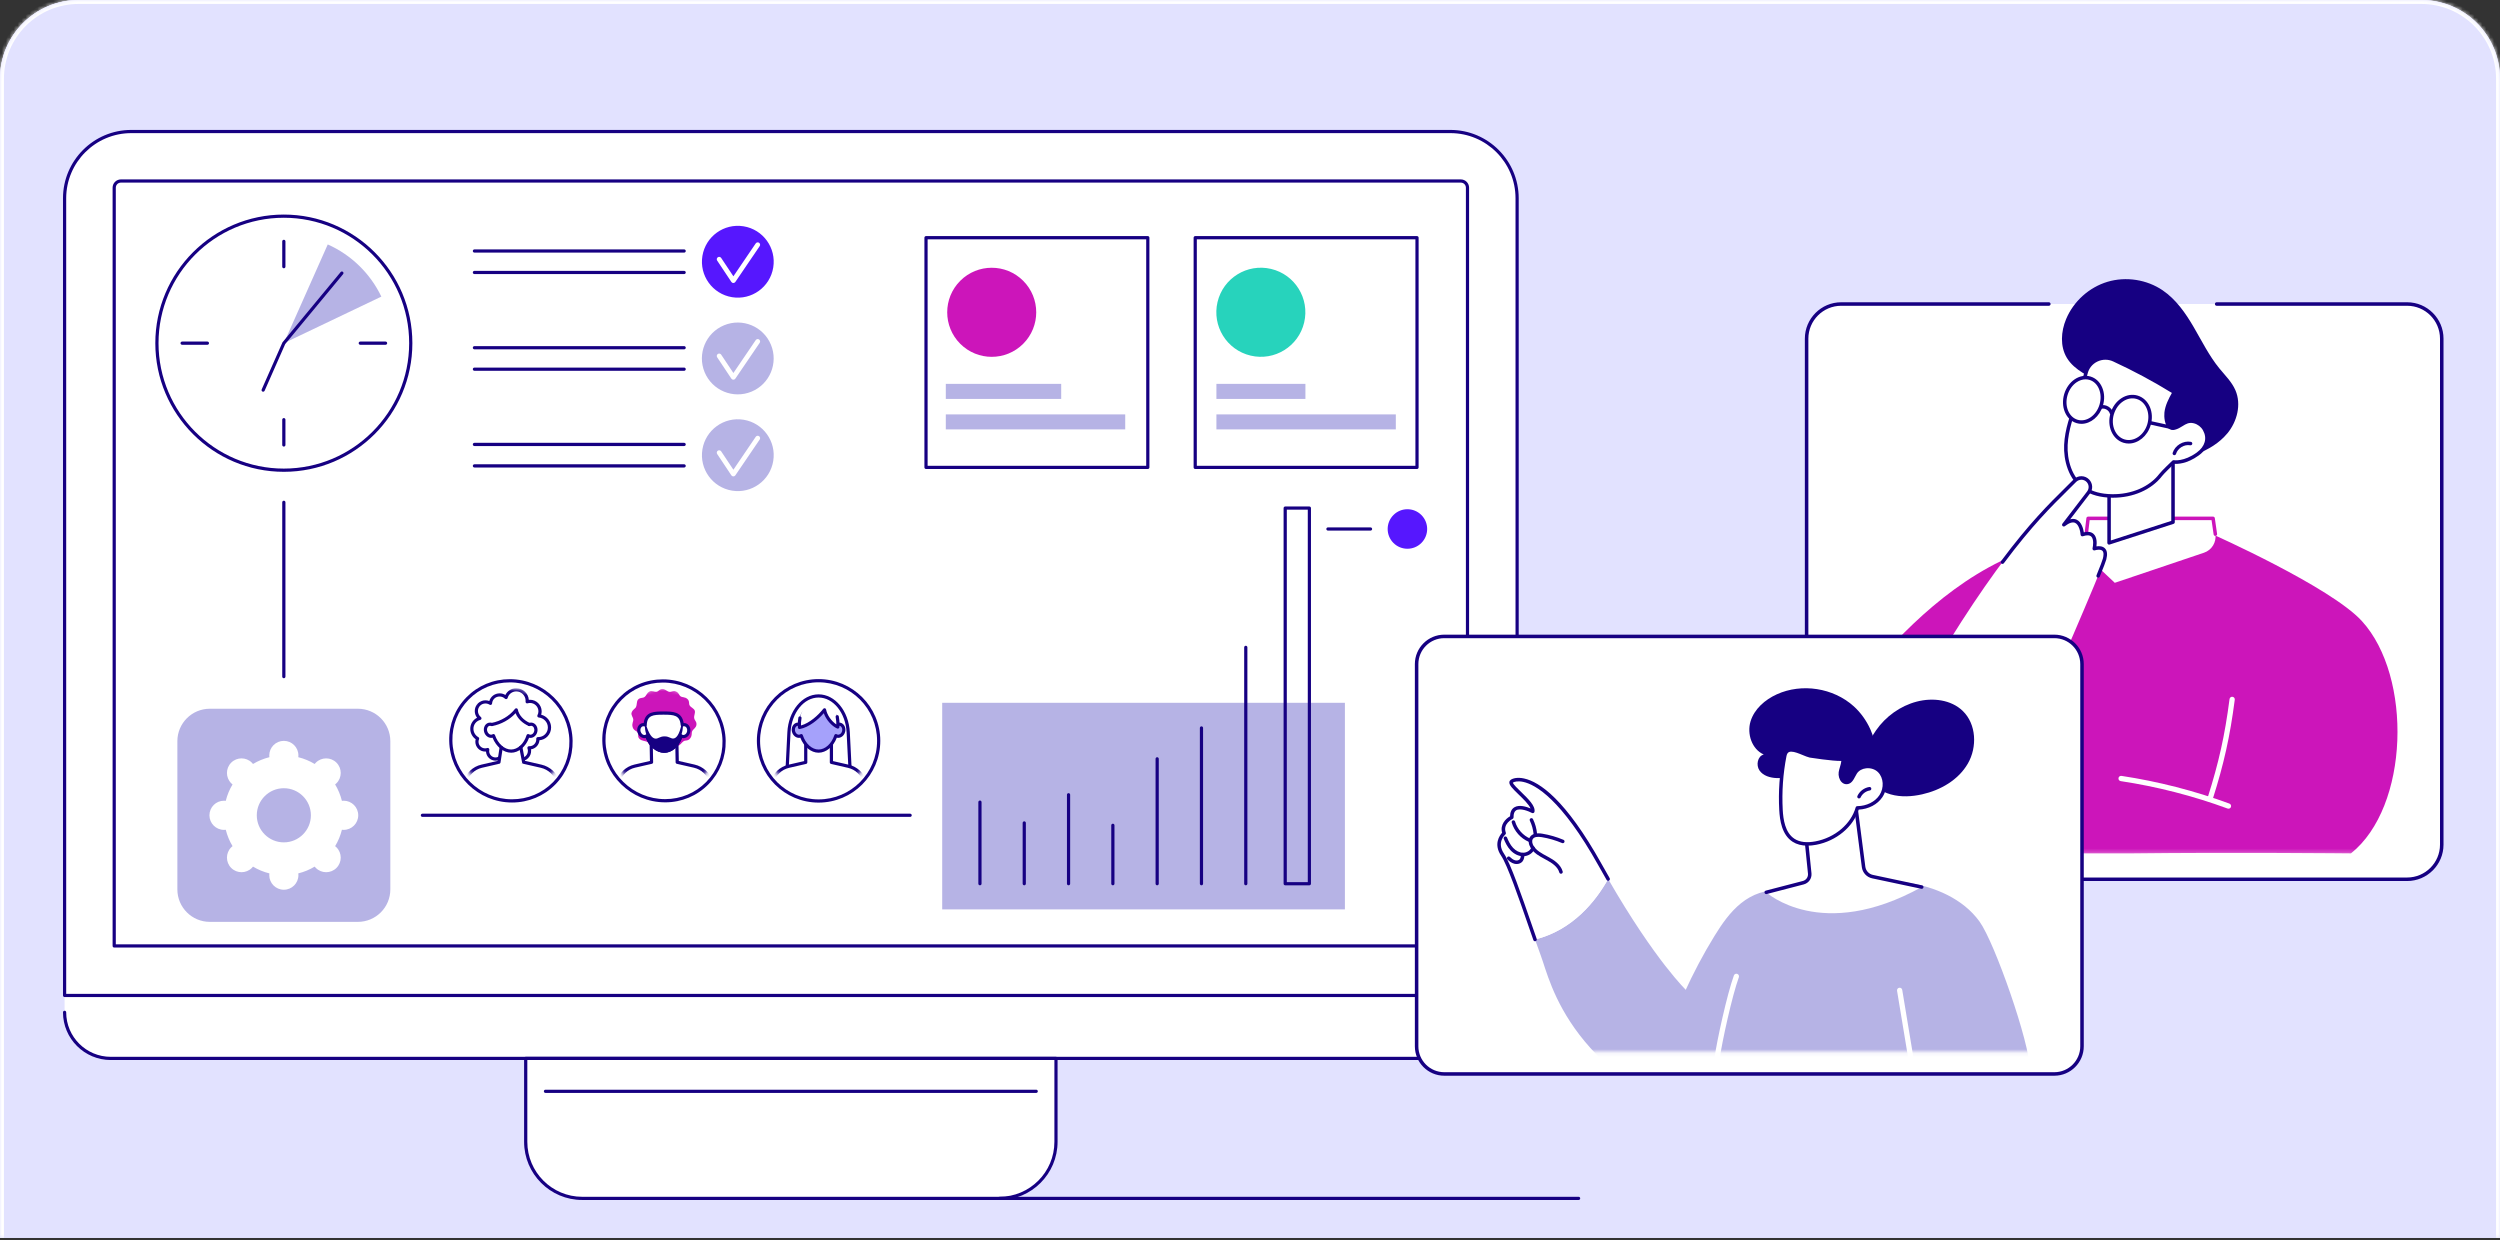 <svg width="635" height="315" viewBox="0 0 635 315" fill="none" xmlns="http://www.w3.org/2000/svg">
<rect x="0" y="0" width="635" height="315" fill="#333333" stroke="none"/>
<g clip-path="url(#clip0_89_1018)">
<mask id="path-1-inside-1_89_1018" fill="white">
<path d="M0 20C0 8.954 8.954 0 20 0H615C626.046 0 635 8.954 635 20V314.432H0V20Z"/>
</mask>
<path d="M0 20C0 8.954 8.954 0 20 0H615C626.046 0 635 8.954 635 20V314.432H0V20Z" fill="#CFCDF9"/>
<rect width="635" height="314.432" rx="20" fill="#CBC8F8"/>
<rect width="635" height="314.432" fill="#E2E2FF"/>
<path d="M16.407 252.842V257.356C16.407 263.822 21.663 268.841 28.148 268.841H373.604C380.089 268.841 385.345 264.066 385.345 257.6V252.691L16.407 252.838V252.842Z" fill="white"/>
<path d="M385.345 252.842L16.408 252.842V50.36C16.408 41.002 24 33.407 33.347 33.407L368.406 33.407C377.757 33.407 385.345 41.006 385.345 50.36V252.842Z" fill="white"/>
<path d="M385.345 253.249H16.407C16.183 253.249 16 253.066 16 252.842V50.36C16 40.786 23.784 33 33.347 33H368.405C377.972 33 385.752 40.79 385.752 50.36V252.842C385.752 253.066 385.569 253.249 385.345 253.249ZM16.814 252.434H384.942V50.36C384.942 41.238 377.524 33.815 368.409 33.815H33.347C24.232 33.815 16.814 41.238 16.814 50.36V252.434Z" fill="#160082"/>
<path d="M372.745 240.68H29.007C28.783 240.68 28.6 240.497 28.6 240.273V47.671C28.6 46.51 29.545 45.569 30.701 45.569H371.047C372.208 45.569 373.148 46.514 373.148 47.671V240.277C373.148 240.501 372.965 240.684 372.741 240.684L372.745 240.68ZM29.414 239.865H372.338V47.671C372.338 46.962 371.76 46.384 371.052 46.384H30.701C29.988 46.384 29.414 46.962 29.414 47.671V239.87V239.865Z" fill="#160082"/>
<path d="M373.604 269.248H28.148C21.447 269.248 16 263.813 16 257.132C16 256.908 16.183 256.724 16.407 256.724C16.631 256.724 16.814 256.908 16.814 257.132C16.814 263.365 21.899 268.433 28.148 268.433H373.604C379.853 268.433 384.938 263.365 384.938 257.132C384.938 256.908 385.121 256.724 385.345 256.724C385.569 256.724 385.752 256.908 385.752 257.132C385.752 263.813 380.301 269.248 373.604 269.248Z" fill="#160082"/>
<path d="M253.861 304.392H147.887C139.965 304.392 133.528 297.955 133.528 290.023V268.841H268.216V290.023C268.216 297.951 261.784 304.392 253.857 304.392H253.861Z" fill="white"/>
<path d="M253.862 304.795H147.887C139.745 304.795 133.121 298.167 133.121 290.018V268.837C133.121 268.613 133.305 268.429 133.528 268.429H268.216C268.44 268.429 268.623 268.613 268.623 268.837V290.018C268.623 298.167 262 304.795 253.857 304.795H253.862ZM133.94 269.248V290.022C133.94 297.719 140.197 303.985 147.891 303.985H253.866C261.56 303.985 267.817 297.723 267.817 290.022V269.248H133.944H133.94Z" fill="#160082"/>
<path d="M263.2 277.6H138.548C138.324 277.6 138.141 277.417 138.141 277.193C138.141 276.969 138.324 276.785 138.548 276.785H263.2C263.424 276.785 263.607 276.969 263.607 277.193C263.607 277.417 263.424 277.6 263.2 277.6Z" fill="#160082"/>
<path d="M94.893 109.982C107.483 97.383 107.483 76.955 94.893 64.355C82.303 51.755 61.89 51.755 49.3 64.355C36.71 76.955 36.71 97.383 49.3 109.982C61.89 122.582 82.303 122.582 94.893 109.982Z" fill="white"/>
<path d="M72.096 119.841C54.094 119.841 39.45 105.186 39.45 87.17C39.45 69.154 54.094 54.499 72.096 54.499C90.098 54.499 104.742 69.154 104.742 87.17C104.742 105.186 90.098 119.841 72.096 119.841ZM72.096 55.31C54.541 55.31 40.264 69.602 40.264 87.166C40.264 104.73 54.545 119.022 72.096 119.022C89.646 119.022 103.928 104.73 103.928 87.166C103.928 69.602 89.646 55.31 72.096 55.31Z" fill="#160082"/>
<path d="M72.095 68.144C71.871 68.144 71.688 67.96 71.688 67.736V61.307C71.688 61.083 71.871 60.9 72.095 60.9C72.319 60.9 72.502 61.083 72.502 61.307V67.736C72.502 67.96 72.319 68.144 72.095 68.144Z" fill="#160082"/>
<path d="M72.095 113.432C71.871 113.432 71.688 113.249 71.688 113.025V106.596C71.688 106.372 71.871 106.188 72.095 106.188C72.319 106.188 72.502 106.372 72.502 106.596V113.025C72.502 113.249 72.319 113.432 72.095 113.432Z" fill="#160082"/>
<path d="M52.68 87.573H46.256C46.032 87.573 45.849 87.39 45.849 87.166C45.849 86.942 46.032 86.758 46.256 86.758H52.68C52.904 86.758 53.087 86.942 53.087 87.166C53.087 87.39 52.904 87.573 52.68 87.573Z" fill="#160082"/>
<path d="M97.934 87.573H91.51C91.286 87.573 91.103 87.39 91.103 87.166C91.103 86.942 91.286 86.758 91.51 86.758H97.934C98.158 86.758 98.341 86.942 98.341 87.166C98.341 87.39 98.158 87.573 97.934 87.573Z" fill="#160082"/>
<path d="M96.86 75.339C94.051 69.46 89.21 64.742 83.25 62.085L72.095 87.166L96.86 75.339Z" fill="#B6B3E5"/>
<path d="M66.836 99.494C66.783 99.494 66.726 99.482 66.673 99.462C66.47 99.372 66.376 99.132 66.466 98.924L71.725 87.007C71.742 86.975 71.762 86.942 71.782 86.913L86.524 69.105C86.666 68.93 86.923 68.91 87.098 69.052C87.273 69.195 87.293 69.451 87.151 69.627L72.446 87.39L67.211 99.258C67.141 99.409 66.995 99.502 66.836 99.502V99.494Z" fill="#160082"/>
<path d="M196.404 67.945C197.211 62.972 193.836 58.286 188.867 57.479C183.898 56.672 179.216 60.049 178.409 65.021C177.603 69.994 180.977 74.68 185.946 75.487C190.915 76.294 195.598 72.918 196.404 67.945Z" fill="#5617FE"/>
<path d="M186.269 71.883C186.066 71.883 185.879 71.781 185.765 71.61L182.162 66.192C181.974 65.911 182.052 65.532 182.333 65.344C182.614 65.157 182.992 65.234 183.179 65.516L186.282 70.18L191.957 61.824C192.148 61.543 192.527 61.474 192.803 61.661C193.08 61.853 193.154 62.232 192.966 62.509L186.778 71.615C186.664 71.781 186.477 71.883 186.273 71.883H186.269Z" fill="white"/>
<path d="M173.775 64.163H120.501C120.277 64.163 120.094 63.98 120.094 63.756C120.094 63.532 120.277 63.348 120.501 63.348H173.775C173.999 63.348 174.182 63.532 174.182 63.756C174.182 63.98 173.999 64.163 173.775 64.163Z" fill="#160082"/>
<path d="M173.775 69.614H120.501C120.277 69.614 120.094 69.431 120.094 69.207C120.094 68.983 120.277 68.8 120.501 68.8H173.775C173.999 68.8 174.182 68.983 174.182 69.207C174.182 69.431 173.999 69.614 173.775 69.614Z" fill="#160082"/>
<path d="M196.405 117.08C197.212 112.107 193.837 107.421 188.868 106.614C183.899 105.807 179.217 109.184 178.41 114.157C177.604 119.13 180.978 123.815 185.947 124.622C190.916 125.43 195.598 122.053 196.405 117.08Z" fill="#B6B3E5"/>
<path d="M186.269 121.01C186.065 121.01 185.878 120.908 185.764 120.737L182.161 115.318C181.974 115.037 182.051 114.658 182.332 114.471C182.613 114.283 182.992 114.361 183.179 114.642L186.281 119.307L191.956 110.951C192.147 110.67 192.526 110.6 192.803 110.788C193.08 110.979 193.153 111.358 192.966 111.635L186.778 120.741C186.664 120.908 186.476 121.01 186.273 121.01H186.269Z" fill="white"/>
<path d="M173.775 113.293H120.501C120.277 113.293 120.094 113.11 120.094 112.886C120.094 112.662 120.277 112.479 120.501 112.479H173.775C173.999 112.479 174.182 112.662 174.182 112.886C174.182 113.11 173.999 113.293 173.775 113.293Z" fill="#160082"/>
<path d="M173.775 118.745H120.501C120.277 118.745 120.094 118.561 120.094 118.337C120.094 118.113 120.277 117.93 120.501 117.93H173.775C173.999 117.93 174.182 118.113 174.182 118.337C174.182 118.561 173.999 118.745 173.775 118.745Z" fill="#160082"/>
<path d="M190.884 99.476C195.535 97.548 197.744 92.212 195.817 87.557C193.891 82.903 188.559 80.692 183.908 82.621C179.257 84.548 177.048 89.885 178.975 94.539C180.901 99.194 186.233 101.404 190.884 99.476Z" fill="#B6B3E5"/>
<path d="M186.269 96.447C186.066 96.447 185.879 96.345 185.765 96.174L182.162 90.755C181.974 90.474 182.052 90.095 182.333 89.908C182.614 89.72 182.992 89.798 183.179 90.079L186.282 94.744L191.957 86.388C192.148 86.107 192.527 86.037 192.803 86.225C193.08 86.416 193.154 86.795 192.966 87.072L186.778 96.178C186.664 96.345 186.477 96.447 186.273 96.447H186.269Z" fill="white"/>
<path d="M173.775 88.73H120.501C120.277 88.73 120.094 88.547 120.094 88.323C120.094 88.099 120.277 87.915 120.501 87.915H173.775C173.999 87.915 174.182 88.099 174.182 88.323C174.182 88.547 173.999 88.73 173.775 88.73Z" fill="#160082"/>
<path d="M173.775 94.181H120.501C120.277 94.181 120.094 93.998 120.094 93.774C120.094 93.55 120.277 93.367 120.501 93.367H173.775C173.999 93.367 174.182 93.55 174.182 93.774C174.182 93.998 173.999 94.181 173.775 94.181Z" fill="#160082"/>
<path d="M90.904 180.02H53.291C48.74 180.02 45.051 183.712 45.051 188.266V225.907C45.051 230.461 48.74 234.153 53.291 234.153H90.904C95.455 234.153 99.144 230.461 99.144 225.907V188.266C99.144 183.712 95.455 180.02 90.904 180.02Z" fill="#B6B3E5"/>
<path d="M53.197 207.085C53.197 209.13 54.854 210.788 56.898 210.788C57.048 210.788 57.199 210.776 57.346 210.76C57.716 212.247 58.298 213.644 59.068 214.923C58.95 215.017 58.836 215.111 58.73 215.221C57.284 216.667 57.284 219.01 58.73 220.456C60.175 221.902 62.52 221.902 63.965 220.456C64.071 220.35 64.169 220.236 64.262 220.118C65.54 220.888 66.937 221.475 68.423 221.841C68.407 221.988 68.394 222.139 68.394 222.289C68.394 224.335 70.051 225.993 72.095 225.993C74.139 225.993 75.796 224.335 75.796 222.289C75.796 222.139 75.783 221.988 75.767 221.841C77.253 221.471 78.653 220.888 79.928 220.118C80.021 220.236 80.115 220.35 80.225 220.456C81.67 221.902 84.015 221.902 85.46 220.456C86.906 219.01 86.906 216.667 85.46 215.221C85.355 215.115 85.24 215.017 85.122 214.923C85.892 213.644 86.478 212.247 86.844 210.76C86.991 210.776 87.142 210.788 87.292 210.788C89.336 210.788 90.993 209.13 90.993 207.085C90.993 205.039 89.336 203.381 87.292 203.381C87.142 203.381 86.991 203.393 86.844 203.41C86.474 201.923 85.892 200.525 85.122 199.246C85.24 199.152 85.355 199.059 85.46 198.949C86.906 197.502 86.906 195.16 85.46 193.713C84.015 192.267 81.67 192.267 80.225 193.713C80.119 193.819 80.021 193.933 79.928 194.051C78.649 193.281 77.253 192.695 75.767 192.328C75.783 192.181 75.796 192.031 75.796 191.88C75.796 189.835 74.139 188.177 72.095 188.177C70.051 188.177 68.394 189.835 68.394 191.88C68.394 192.031 68.407 192.181 68.423 192.328C66.937 192.699 65.537 193.281 64.262 194.051C64.169 193.933 64.075 193.819 63.965 193.713C62.52 192.267 60.175 192.267 58.73 193.713C57.284 195.16 57.284 197.502 58.73 198.949C58.836 199.055 58.95 199.152 59.068 199.246C58.298 200.525 57.712 201.923 57.346 203.41C57.199 203.393 57.048 203.381 56.898 203.381C54.854 203.381 53.197 205.039 53.197 207.085ZM65.223 207.085C65.223 203.288 68.301 200.208 72.095 200.208C75.889 200.208 78.967 203.288 78.967 207.085C78.967 210.882 75.889 213.962 72.095 213.962C68.301 213.962 65.223 210.882 65.223 207.085Z" fill="white"/>
<path d="M72.095 172.271C71.871 172.271 71.688 172.088 71.688 171.864V127.586C71.688 127.362 71.871 127.178 72.095 127.178C72.319 127.178 72.502 127.362 72.502 127.586V171.864C72.502 172.088 72.319 172.271 72.095 172.271Z" fill="#160082"/>
<path d="M231.177 207.492H107.29C107.066 207.492 106.883 207.309 106.883 207.085C106.883 206.861 107.066 206.677 107.29 206.677H231.177C231.401 206.677 231.584 206.861 231.584 207.085C231.584 207.309 231.401 207.492 231.177 207.492Z" fill="#160082"/>
<path d="M183.92 188.177C184.079 196.577 177.37 203.389 168.943 203.389C160.515 203.389 153.55 196.577 153.395 188.177C153.236 179.776 159.945 172.964 168.373 172.964C176.8 172.964 183.765 179.776 183.92 188.177Z" fill="white"/>
<path d="M168.938 203.793C160.299 203.793 153.142 196.789 152.983 188.181C152.906 184.021 154.457 180.101 157.348 177.156C160.254 174.19 164.171 172.556 168.368 172.556C177.003 172.556 184.164 179.56 184.323 188.168C184.4 192.328 182.849 196.247 179.958 199.197C177.052 202.163 173.135 203.797 168.938 203.797V203.793ZM168.372 173.371C164.395 173.371 160.686 174.919 157.93 177.726C155.19 180.517 153.724 184.225 153.798 188.168C153.952 196.337 160.743 202.978 168.938 202.978C172.915 202.978 176.624 201.43 179.38 198.623C182.12 195.832 183.586 192.124 183.513 188.181C183.358 180.012 176.567 173.371 168.372 173.371Z" fill="#160082"/>
<mask id="mask0_89_1018" style="mask-type:luminance" maskUnits="userSpaceOnUse" x="155" y="174" width="28" height="28">
<path d="M182.023 188.176C182.161 195.534 176.286 201.499 168.901 201.499C161.516 201.499 155.422 195.534 155.284 188.176C155.145 180.818 161.02 174.854 168.405 174.854C175.79 174.854 181.884 180.818 182.023 188.176Z" fill="white"/>
</mask>
<g mask="url(#mask0_89_1018)">
<path d="M176.901 184.045C176.848 184.86 176.09 185.17 175.83 185.699C175.565 186.233 175.911 186.706 175.321 187.516C174.743 188.311 174.088 187.944 173.607 188.291C173.143 188.625 172.793 189.236 172.256 189.464C171.734 189.684 171.095 189.501 170.525 189.615C169.976 189.725 169.434 190.152 168.856 190.152C168.302 190.152 167.769 189.602 167.199 189.497C166.633 189.391 166.202 189.855 165.681 189.659C164.639 189.268 164.887 188.775 164.419 188.47C163.93 188.156 163.026 188.242 162.465 187.704C161.821 187.081 162.277 186.551 161.968 186.07C161.65 185.573 160.942 185.598 160.681 184.644C160.441 183.752 160.893 183.336 160.848 182.742C160.804 182.155 160.221 181.601 160.421 181.026C160.726 180.142 161.292 180.097 161.553 179.568C161.817 179.034 161.667 178.24 162.017 177.759C162.477 177.123 163.246 177.38 163.727 177.034C164.191 176.7 164.252 176.076 164.895 175.681C165.477 175.323 166.23 175.815 166.8 175.701C167.35 175.591 167.505 174.976 168.294 174.993C168.966 175.005 169.406 175.612 169.976 175.718C170.542 175.824 170.957 175.363 171.669 175.632C172.471 175.934 172.422 176.577 172.891 176.879C173.379 177.193 173.953 176.977 174.572 177.514C175.244 178.101 174.873 178.72 175.183 179.201C175.5 179.698 176.282 179.951 176.469 180.501C176.66 181.059 176.237 181.752 176.318 182.342C176.424 183.104 176.958 183.161 176.901 184.041V184.045Z" fill="#CC15BA"/>
<path d="M182.446 207.639H155.573C155.45 207.639 155.341 207.586 155.263 207.492C155.186 207.398 155.153 207.28 155.174 207.162L156.651 198.525C157.242 196.345 158.952 194.703 161.122 194.202L165.083 193.29L164.989 188.205C164.989 188.095 165.03 187.989 165.107 187.912C165.184 187.834 165.29 187.79 165.396 187.79H171.918C172.138 187.79 172.321 187.969 172.325 188.189L172.419 193.286L176.429 194.202C178.611 194.699 180.378 196.337 181.037 198.472C181.037 198.484 181.045 198.496 181.045 198.509L182.849 207.146C182.873 207.264 182.845 207.39 182.767 207.488C182.69 207.582 182.572 207.639 182.45 207.639H182.446ZM156.057 206.824H181.945L180.247 198.696C179.669 196.846 178.135 195.433 176.242 194.997L171.922 194.011C171.739 193.97 171.609 193.807 171.605 193.62L171.511 188.604H165.803L165.897 193.603C165.897 193.795 165.771 193.966 165.579 194.007L161.297 194.993C159.42 195.425 157.942 196.842 157.437 198.696L156.049 206.82L156.057 206.824Z" fill="#160082"/>
<path d="M173.986 184.086C173.75 184.029 173.513 184.049 173.294 184.135C173.049 181.157 171.01 181.124 168.522 181.124C166.035 181.124 163.995 181.161 163.865 184.135C163.641 184.049 163.405 184.029 163.169 184.086C162.473 184.257 162.09 185.064 162.31 185.887C162.53 186.706 163.271 187.231 163.967 187.06C164.081 187.032 164.183 186.987 164.276 186.93C165.037 189.13 166.747 190.812 168.701 190.812C170.656 190.812 172.304 189.13 172.984 186.93C173.082 186.987 173.188 187.036 173.298 187.06C173.998 187.231 174.723 186.71 174.91 185.887C175.101 185.068 174.682 184.261 173.982 184.086H173.986Z" fill="white"/>
<path d="M168.706 191.216C166.797 191.216 164.965 189.725 164.045 187.459C163.145 187.667 162.192 187.015 161.919 185.993C161.773 185.447 161.842 184.881 162.107 184.432C162.327 184.058 162.673 183.793 163.076 183.691C163.214 183.658 163.357 183.642 163.499 183.646C163.853 180.713 166.227 180.713 168.527 180.713C170.827 180.713 173.192 180.713 173.648 183.646C173.795 183.638 173.941 183.654 174.088 183.687C175.004 183.911 175.554 184.938 175.313 185.972C175.187 186.51 174.866 186.975 174.426 187.248C174.059 187.472 173.636 187.549 173.237 187.459C172.394 189.721 170.615 191.216 168.706 191.216ZM164.277 186.518C164.321 186.518 164.37 186.526 164.415 186.543C164.533 186.584 164.623 186.677 164.663 186.791C165.408 188.951 167.033 190.401 168.706 190.401C170.379 190.401 171.934 188.955 172.598 186.808C172.635 186.689 172.724 186.592 172.842 186.547C172.96 186.502 173.091 186.514 173.196 186.579C173.262 186.62 173.331 186.649 173.4 186.665C173.652 186.726 173.864 186.641 173.998 186.559C174.255 186.404 174.442 186.123 174.519 185.797C174.658 185.194 174.377 184.603 173.893 184.485C173.746 184.449 173.595 184.461 173.441 184.518C173.323 184.563 173.188 184.551 173.078 184.481C172.968 184.412 172.899 184.298 172.891 184.168C172.687 181.654 171.177 181.532 168.527 181.532C165.877 181.532 164.387 181.654 164.277 184.155C164.273 184.286 164.203 184.408 164.093 184.477C163.983 184.551 163.849 184.563 163.727 184.518C163.572 184.461 163.422 184.449 163.275 184.485C163.031 184.546 162.888 184.718 162.811 184.848C162.656 185.109 162.62 185.451 162.709 185.785C162.872 186.392 163.393 186.787 163.874 186.669C163.939 186.653 164.004 186.624 164.069 186.584C164.134 186.543 164.207 186.522 164.281 186.522L164.277 186.518Z" fill="#160082"/>
<path d="M168.706 191.216C166.687 191.216 164.753 189.545 163.894 187.06C163.821 186.848 163.935 186.616 164.147 186.543C164.358 186.469 164.59 186.579 164.664 186.795C165.409 188.955 167.033 190.405 168.706 190.405C170.38 190.405 171.935 188.959 172.598 186.812C172.663 186.596 172.891 186.477 173.107 186.543C173.323 186.608 173.441 186.836 173.376 187.052C172.606 189.545 170.73 191.22 168.706 191.22V191.216Z" fill="#160082"/>
<path d="M163.8 183.89C163.849 183.78 163.898 183.67 163.947 183.56C164.822 186.75 165.742 187.512 166.434 187.606C167.171 187.704 167.57 187.023 168.82 187.036C170.033 187.048 170.42 187.696 171.12 187.573C171.759 187.459 172.541 186.726 173.119 183.915C173.233 183.841 173.347 183.764 173.465 183.691C173.51 184.461 173.498 186.143 172.508 187.842C172.081 188.576 170.79 190.792 168.702 190.808C166.336 190.829 164.846 188.022 164.598 187.557C163.788 186.041 163.764 184.599 163.8 183.894V183.89Z" fill="#160082"/>
</g>
<path d="M223.001 190.631C224.352 182.302 218.701 174.454 210.378 173.102C202.055 171.75 194.214 177.406 192.863 185.735C191.512 194.064 197.163 201.911 205.486 203.263C213.808 204.615 221.65 198.959 223.001 190.631Z" fill="white"/>
<path d="M207.918 203.862C199.275 203.862 192.244 196.826 192.244 188.176C192.244 179.527 199.275 172.491 207.918 172.491C216.561 172.491 223.592 179.527 223.592 188.176C223.592 196.826 216.561 203.862 207.918 203.862ZM207.918 173.306C199.723 173.306 193.059 179.975 193.059 188.176C193.059 196.378 199.723 203.047 207.918 203.047C216.113 203.047 222.778 196.378 222.778 188.176C222.778 179.975 216.113 173.306 207.918 173.306Z" fill="#160082"/>
<mask id="mask1_89_1018" style="mask-type:luminance" maskUnits="userSpaceOnUse" x="194" y="174" width="28" height="28">
<path d="M217.372 197.636C222.593 192.411 222.593 183.94 217.372 178.715C212.151 173.49 203.685 173.49 198.464 178.715C193.243 183.94 193.243 192.411 198.464 197.636C203.685 202.861 212.151 202.861 217.372 197.636Z" fill="white"/>
</mask>
<g mask="url(#mask1_89_1018)">
<path d="M216.277 203.051H199.561C199.451 203.051 199.341 203.007 199.268 202.925C199.19 202.844 199.15 202.734 199.158 202.624L199.988 185.989C200.257 180.591 203.742 176.362 207.923 176.362C212.104 176.362 215.585 180.591 215.857 185.989L216.688 202.624C216.692 202.734 216.651 202.844 216.578 202.925C216.501 203.007 216.395 203.051 216.285 203.051H216.277ZM199.988 202.237H215.849L215.039 186.03C214.791 181.067 211.664 177.176 207.919 177.176C204.173 177.176 201.047 181.063 200.798 186.03L199.988 202.237Z" fill="#160082"/>
<path d="M219.717 198.639C219.139 196.63 217.514 195.098 215.483 194.63L211.18 193.64V188.201H204.658V193.64L200.355 194.63C198.319 195.098 196.699 196.634 196.121 198.639L194.48 207.317H221.358L219.717 198.639Z" fill="white"/>
<path d="M221.358 207.724H194.48C194.358 207.724 194.244 207.671 194.167 207.578C194.09 207.484 194.057 207.362 194.081 207.244L195.722 198.566C196.353 196.382 198.087 194.736 200.265 194.235L204.251 193.318V188.205C204.251 187.981 204.434 187.798 204.658 187.798H211.18C211.404 187.798 211.587 187.981 211.587 188.205V193.318L215.573 194.235C217.751 194.736 219.485 196.382 220.108 198.529C220.108 198.541 220.116 198.553 220.116 198.566L221.757 207.244C221.781 207.362 221.749 207.484 221.671 207.578C221.594 207.671 221.48 207.724 221.358 207.724ZM194.969 206.909H220.865L219.318 198.737C218.777 196.883 217.27 195.461 215.389 195.029L211.086 194.039C210.903 193.998 210.769 193.831 210.769 193.644V188.612H205.061V193.644C205.061 193.836 204.931 193.998 204.744 194.039L200.44 195.029C198.552 195.465 197.045 196.891 196.504 198.757L194.961 206.914L194.969 206.909Z" fill="#160082"/>
<path d="M213.378 183.968C213.142 183.911 212.902 183.931 212.678 184.017C212.487 180.998 210.431 178.948 207.919 178.948C205.407 178.948 203.347 180.998 203.16 184.017C202.936 183.931 202.696 183.907 202.46 183.968C201.755 184.143 201.348 184.962 201.556 185.793C201.764 186.624 202.5 187.158 203.209 186.983C203.323 186.954 203.429 186.909 203.522 186.848C204.251 189.077 205.945 190.784 207.919 190.784C209.894 190.784 211.591 189.077 212.316 186.848C212.414 186.905 212.519 186.954 212.629 186.983C213.334 187.158 214.075 186.624 214.282 185.793C214.49 184.962 214.083 184.143 213.378 183.968Z" fill="#A5A1FB"/>
<path d="M207.919 191.191C205.993 191.191 204.17 189.676 203.282 187.382C202.83 187.488 202.362 187.382 201.959 187.093C201.568 186.812 201.287 186.384 201.161 185.887C201.035 185.39 201.088 184.881 201.3 184.449C201.523 183.996 201.902 183.683 202.358 183.569C202.501 183.532 202.647 183.52 202.794 183.524C203.164 180.607 205.261 178.537 207.915 178.537C210.569 178.537 212.666 180.607 213.036 183.524C213.183 183.516 213.33 183.532 213.472 183.569C213.932 183.683 214.307 183.996 214.531 184.449C214.742 184.881 214.795 185.39 214.669 185.887C214.543 186.384 214.262 186.812 213.871 187.093C213.468 187.382 213 187.484 212.548 187.382C211.66 189.68 209.837 191.191 207.907 191.191H207.919ZM203.522 186.441C203.571 186.441 203.616 186.449 203.665 186.465C203.783 186.51 203.872 186.604 203.909 186.722C204.622 188.91 206.234 190.377 207.919 190.377C209.605 190.377 211.217 188.906 211.929 186.722C211.97 186.604 212.059 186.51 212.177 186.465C212.296 186.421 212.426 186.437 212.532 186.502C212.597 186.543 212.666 186.571 212.735 186.588C212.959 186.641 213.199 186.588 213.411 186.437C213.643 186.27 213.814 186.005 213.891 185.695C213.969 185.386 213.94 185.072 213.814 184.815C213.696 184.579 213.509 184.42 213.289 184.363C213.142 184.326 212.988 184.339 212.833 184.396C212.715 184.445 212.576 184.428 212.466 184.359C212.357 184.29 212.287 184.172 212.279 184.041C212.108 181.328 210.276 179.356 207.923 179.356C205.57 179.356 203.738 181.328 203.567 184.041C203.559 184.172 203.49 184.29 203.38 184.359C203.27 184.428 203.136 184.445 203.013 184.396C202.859 184.335 202.704 184.322 202.557 184.363C202.334 184.42 202.146 184.579 202.032 184.815C201.906 185.072 201.878 185.386 201.955 185.695C202.032 186.005 202.203 186.266 202.435 186.437C202.647 186.592 202.891 186.645 203.111 186.588C203.18 186.571 203.246 186.543 203.315 186.502C203.38 186.461 203.453 186.441 203.526 186.441H203.522Z" fill="#160082"/>
<path d="M203.078 184.775C205.46 184.326 207.939 182.204 209.429 180.293C209.722 181.992 211.224 183.976 212.796 184.673C212.796 184.673 213.545 177.914 207.918 178.134C202.288 178.35 203.078 184.779 203.078 184.779V184.775Z" fill="white"/>
<path d="M203.078 185.182C202.992 185.182 202.907 185.154 202.838 185.105C202.748 185.04 202.687 184.938 202.675 184.824C202.671 184.775 202.537 183.642 202.785 182.285C202.826 182.065 203.037 181.915 203.261 181.959C203.481 182 203.628 182.212 203.587 182.432C203.448 183.174 203.44 183.842 203.453 184.265C205.667 183.654 207.853 181.65 209.111 180.036C209.209 179.91 209.376 179.853 209.531 179.894C209.685 179.935 209.807 180.061 209.832 180.22C210.068 181.597 211.192 183.194 212.425 183.997C212.429 183.528 212.401 182.844 212.254 182.118C212.209 181.898 212.352 181.682 212.572 181.638C212.796 181.593 213.007 181.735 213.052 181.955C213.341 183.398 213.207 184.657 213.203 184.71C213.186 184.84 213.113 184.954 212.999 185.019C212.885 185.084 212.751 185.092 212.633 185.04C211.2 184.404 209.807 182.77 209.242 181.157C207.756 182.856 205.455 184.738 203.155 185.17C203.131 185.174 203.106 185.178 203.082 185.178L203.078 185.182Z" fill="#160082"/>
</g>
<path d="M145.033 188.176C145.192 196.602 138.483 203.434 130.056 203.434C121.628 203.434 114.663 196.606 114.508 188.176C114.349 179.751 121.059 172.919 129.486 172.919C137.913 172.919 144.878 179.747 145.033 188.176Z" fill="white"/>
<path d="M130.055 203.837C121.417 203.837 114.26 196.814 114.101 188.18C114.024 184 115.579 180.065 118.481 177.107C121.388 174.141 125.296 172.511 129.49 172.511C138.128 172.511 145.285 179.535 145.444 188.168C145.522 192.348 143.966 196.284 141.064 199.242C138.157 202.204 134.249 203.837 130.06 203.837H130.055ZM129.481 173.326C125.512 173.326 121.807 174.87 119.055 177.677C116.307 180.48 114.834 184.204 114.911 188.164C115.066 196.357 121.856 203.019 130.051 203.019C134.021 203.019 137.725 201.474 140.477 198.667C143.225 195.864 144.699 192.141 144.626 188.176C144.471 179.983 137.681 173.322 129.486 173.322L129.481 173.326Z" fill="#160082"/>
<mask id="mask2_89_1018" style="mask-type:luminance" maskUnits="userSpaceOnUse" x="116" y="174" width="28" height="28">
<path d="M143.136 188.176C143.274 195.555 137.399 201.539 130.014 201.539C122.63 201.539 116.535 195.559 116.397 188.176C116.258 180.798 122.133 174.813 129.518 174.813C136.903 174.813 142.997 180.794 143.136 188.176Z" fill="white"/>
</mask>
<g mask="url(#mask2_89_1018)">
<path d="M136.878 181.849C137.07 181.491 137.175 181.079 137.167 180.643C137.143 179.266 136.007 178.154 134.631 178.154C134.375 178.154 134.126 178.195 133.894 178.264C133.906 178.158 133.91 178.052 133.91 177.942C133.882 176.435 132.636 175.212 131.13 175.212C129.884 175.212 128.85 176.048 128.545 177.184C128.113 176.769 127.527 176.516 126.888 176.516C125.658 176.516 124.665 177.461 124.584 178.667C124.213 178.431 123.773 178.292 123.305 178.292C122.007 178.292 120.968 179.348 120.993 180.647C121.005 181.385 121.359 182.045 121.901 182.477C120.696 182.786 119.824 183.878 119.849 185.182C119.869 186.221 120.455 187.129 121.306 187.61C121.192 187.867 121.131 188.156 121.139 188.457C121.16 189.586 122.096 190.503 123.224 190.503C123.456 190.503 123.68 190.462 123.887 190.389C123.859 190.531 123.843 190.678 123.847 190.829C123.867 191.921 124.771 192.809 125.862 192.809C126.953 192.809 127.824 191.925 127.804 190.829C127.783 189.737 129.892 189.411 129.917 190.674C129.941 191.937 130.983 192.959 132.245 192.959C133.507 192.959 134.513 191.937 134.489 190.674C134.484 190.421 134.436 190.177 134.358 189.953C134.399 189.953 134.436 189.957 134.476 189.957C135.681 189.957 136.642 188.979 136.618 187.773C136.618 187.724 136.614 187.679 136.61 187.63C136.646 187.63 136.683 187.635 136.719 187.635C138.323 187.635 139.598 186.335 139.565 184.734C139.537 183.222 138.356 181.984 136.878 181.849Z" fill="white"/>
<path d="M132.246 193.363C130.764 193.363 129.538 192.157 129.51 190.678C129.51 190.458 129.404 190.376 129.331 190.336C129.115 190.217 128.745 190.246 128.484 190.405C128.358 190.482 128.211 190.613 128.215 190.816C128.228 191.456 127.991 192.055 127.548 192.507C127.104 192.959 126.505 193.208 125.866 193.208C124.576 193.208 123.501 192.173 123.444 190.894C123.371 190.902 123.302 190.902 123.228 190.902C121.881 190.902 120.761 189.806 120.737 188.457C120.733 188.225 120.761 187.997 120.822 187.773C119.984 187.178 119.467 186.213 119.446 185.182C119.422 183.943 120.11 182.839 121.176 182.305C120.81 181.833 120.598 181.254 120.59 180.643C120.578 179.906 120.851 179.209 121.364 178.688C121.877 178.162 122.569 177.877 123.31 177.877C123.643 177.877 123.973 177.938 124.287 178.056C124.621 176.923 125.671 176.105 126.896 176.105C127.421 176.105 127.926 176.251 128.366 176.524C128.875 175.485 129.946 174.801 131.138 174.801C132.807 174.801 134.2 176.113 134.318 177.759C134.424 177.746 134.534 177.742 134.639 177.742C136.235 177.742 137.554 179.038 137.583 180.631C137.587 180.936 137.546 181.242 137.457 181.531C138.902 181.902 139.952 183.189 139.981 184.725C139.997 185.61 139.667 186.441 139.053 187.068C138.507 187.622 137.795 187.956 137.025 188.026C136.976 188.62 136.728 189.17 136.309 189.598C135.918 189.993 135.421 190.25 134.88 190.331C134.896 190.441 134.904 190.551 134.908 190.661C134.92 191.383 134.656 192.059 134.155 192.568C133.654 193.077 132.983 193.363 132.258 193.363H132.246ZM128.997 189.447C129.258 189.447 129.506 189.504 129.722 189.623C130.1 189.83 130.316 190.201 130.324 190.661C130.344 191.7 131.208 192.548 132.246 192.548C132.746 192.548 133.215 192.352 133.561 191.998C133.907 191.643 134.09 191.175 134.082 190.678C134.082 190.478 134.041 190.279 133.972 190.083C133.927 189.953 133.947 189.81 134.033 189.704C134.114 189.594 134.249 189.533 134.383 189.541H134.477C134.949 189.545 135.393 189.362 135.718 189.028C136.044 188.694 136.219 188.25 136.211 187.777C136.211 187.748 136.211 187.72 136.207 187.687C136.195 187.569 136.235 187.443 136.317 187.357C136.398 187.272 136.504 187.203 136.626 187.219H136.687C136.687 187.219 136.691 187.219 136.695 187.219C137.392 187.219 138.01 186.962 138.466 186.494C138.926 186.025 139.171 185.402 139.158 184.738C139.134 183.438 138.137 182.371 136.842 182.248C136.708 182.236 136.585 182.155 136.52 182.036C136.455 181.914 136.455 181.772 136.52 181.649C136.687 181.344 136.769 180.994 136.761 180.643C136.74 179.49 135.783 178.553 134.631 178.553C134.42 178.553 134.216 178.586 134.017 178.647C133.886 178.688 133.744 178.659 133.638 178.573C133.532 178.488 133.475 178.353 133.491 178.219C133.5 178.129 133.508 178.036 133.504 177.942C133.479 176.659 132.417 175.612 131.13 175.612C130.104 175.612 129.205 176.3 128.94 177.282C128.903 177.42 128.793 177.53 128.655 177.567C128.517 177.608 128.366 177.567 128.264 177.469C127.89 177.111 127.401 176.911 126.888 176.911C125.874 176.911 125.056 177.673 124.991 178.679C124.983 178.822 124.897 178.952 124.767 179.018C124.641 179.083 124.486 179.075 124.364 178.997C124.042 178.793 123.676 178.683 123.302 178.683C122.78 178.683 122.3 178.887 121.938 179.254C121.579 179.621 121.388 180.105 121.396 180.623C121.408 181.214 121.681 181.768 122.153 182.142C122.276 182.24 122.329 182.395 122.296 182.546C122.263 182.697 122.149 182.819 121.999 182.855C120.948 183.124 120.232 184.074 120.252 185.161C120.269 186.017 120.749 186.815 121.506 187.243C121.689 187.345 121.763 187.569 121.677 187.761C121.583 187.977 121.539 188.201 121.543 188.437C121.559 189.346 122.312 190.083 123.22 190.083C123.399 190.083 123.578 190.054 123.749 189.993C123.888 189.944 124.042 189.977 124.152 190.075C124.262 190.173 124.311 190.319 124.283 190.466C124.258 190.584 124.246 190.698 124.25 190.812C124.266 191.684 124.987 192.393 125.858 192.393C126.277 192.393 126.668 192.23 126.957 191.937C127.246 191.643 127.401 191.248 127.393 190.833C127.385 190.376 127.625 189.969 128.057 189.708C128.342 189.537 128.675 189.447 128.993 189.447H128.997Z" fill="#160082"/>
<path d="M137.453 194.622L129.861 192.882L122.333 194.622C120.31 195.09 118.718 196.622 118.173 198.627L116.695 207.292H143.568L141.765 198.627C141.146 196.622 139.497 195.09 137.457 194.622H137.453Z" fill="white"/>
<path d="M143.564 207.695H116.69C116.572 207.695 116.458 207.642 116.381 207.549C116.304 207.459 116.271 207.337 116.291 207.219L117.769 198.553C118.359 196.369 120.069 194.723 122.239 194.222L129.767 192.483C129.828 192.47 129.889 192.47 129.95 192.483L137.542 194.222C139.724 194.723 141.491 196.361 142.151 198.504L143.962 207.207C143.987 207.325 143.958 207.451 143.881 207.549C143.804 207.642 143.69 207.7 143.564 207.7V207.695ZM117.171 206.881H143.063L141.361 198.708C140.795 196.883 139.26 195.453 137.359 195.017L129.856 193.297L122.418 195.017C120.542 195.449 119.064 196.874 118.559 198.732L117.171 206.881Z" fill="#160082"/>
<path d="M126.656 194.072L127.556 188.201H131.981L133.089 194.006L126.656 194.072Z" fill="white"/>
<path d="M135.152 183.972C134.912 183.915 134.672 183.935 134.452 184.021C134.208 181.006 132.111 178.96 129.599 178.96C127.087 178.96 125.068 181.006 124.934 184.021C124.71 183.935 124.47 183.911 124.234 183.972C123.533 184.147 123.142 184.962 123.366 185.793C123.59 186.624 124.339 187.158 125.04 186.978C125.154 186.95 125.255 186.905 125.353 186.844C126.122 189.073 127.849 190.776 129.823 190.776C131.798 190.776 133.463 189.073 134.147 186.844C134.244 186.901 134.35 186.95 134.464 186.978C135.173 187.154 135.901 186.62 136.093 185.793C136.284 184.962 135.865 184.147 135.156 183.972H135.152Z" fill="white"/>
<path d="M124.93 184.021C124.706 183.935 124.466 183.911 124.23 183.972C123.53 184.147 123.139 184.962 123.363 185.793C123.587 186.624 124.336 187.158 125.036 186.979C125.15 186.95 125.252 186.905 125.35 186.844C126.119 189.073 127.845 190.776 129.82 190.776C131.794 190.776 133.459 189.073 134.143 186.844C134.241 186.901 134.347 186.95 134.461 186.979C135.169 187.154 135.898 186.62 136.089 185.793C136.281 184.962 135.861 184.147 135.153 183.972C134.913 183.915 134.672 183.935 134.453 184.021H124.934H124.93Z" fill="white"/>
<path d="M129.816 191.187C127.89 191.187 126.042 189.676 125.109 187.382C124.197 187.598 123.241 186.934 122.964 185.899C122.817 185.349 122.887 184.774 123.151 184.322C123.375 183.943 123.721 183.678 124.128 183.577C124.434 183.499 124.763 183.524 125.073 183.642C125.284 183.723 125.39 183.955 125.309 184.167C125.227 184.379 124.995 184.485 124.784 184.404C124.625 184.343 124.47 184.334 124.324 184.367C124.075 184.428 123.933 184.603 123.851 184.738C123.697 185.003 123.656 185.349 123.75 185.691C123.917 186.306 124.446 186.71 124.93 186.587C124.999 186.571 125.061 186.543 125.13 186.502C125.236 186.437 125.366 186.424 125.48 186.465C125.598 186.506 125.687 186.6 125.728 186.718C126.481 188.906 128.126 190.376 129.816 190.376C131.505 190.376 133.081 188.914 133.748 186.734C133.785 186.616 133.874 186.518 133.992 186.473C134.111 186.428 134.241 186.441 134.347 186.506C134.416 186.547 134.485 186.575 134.55 186.591C134.807 186.653 135.022 186.567 135.157 186.486C135.413 186.327 135.609 186.041 135.686 185.707C135.829 185.092 135.539 184.493 135.047 184.371C134.896 184.334 134.746 184.347 134.591 184.404C134.383 184.485 134.147 184.379 134.066 184.171C133.984 183.96 134.09 183.727 134.298 183.646C134.607 183.528 134.933 183.503 135.242 183.581C136.162 183.809 136.72 184.844 136.48 185.891C136.354 186.437 136.028 186.905 135.584 187.178C135.214 187.406 134.79 187.484 134.383 187.39C133.537 189.684 131.741 191.195 129.811 191.195L129.816 191.187Z" fill="#160082"/>
<path d="M124.929 184.021C127.303 183.573 129.676 182.212 131.13 180.301C131.451 181.996 132.86 183.324 134.448 184.021H124.929Z" fill="white"/>
<path d="M134.452 184.428C134.399 184.428 134.342 184.416 134.289 184.396C132.681 183.691 131.484 182.509 130.955 181.153C129.465 182.79 127.295 183.992 125.007 184.424C124.787 184.465 124.571 184.322 124.531 184.098C124.49 183.878 124.632 183.662 124.856 183.621C127.189 183.181 129.473 181.813 130.808 180.057C130.906 179.93 131.069 179.869 131.228 179.906C131.382 179.942 131.504 180.069 131.533 180.228C131.802 181.641 132.954 182.921 134.615 183.65C134.822 183.74 134.916 183.98 134.822 184.188C134.757 184.343 134.607 184.432 134.448 184.432L134.452 184.428Z" fill="#160082"/>
<path d="M133.011 194.01C132.819 194.01 132.648 193.876 132.612 193.68L131.887 189.883C131.846 189.663 131.989 189.447 132.209 189.407C132.433 189.366 132.644 189.508 132.685 189.728L133.41 193.526C133.45 193.746 133.308 193.962 133.088 194.002C133.064 194.006 133.035 194.01 133.011 194.01Z" fill="#160082"/>
<path d="M126.729 194.011C126.729 194.011 126.689 194.011 126.668 194.006C126.444 193.974 126.294 193.766 126.326 193.542L126.9 189.782C126.933 189.562 127.137 189.403 127.365 189.439C127.588 189.472 127.739 189.68 127.707 189.904L127.133 193.664C127.1 193.864 126.929 194.011 126.729 194.011Z" fill="#160082"/>
</g>
<path d="M239.32 230.979H341.606V178.504H239.32V230.979Z" fill="#B6B3E5"/>
<path d="M332.579 224.869H326.44C326.216 224.869 326.033 224.685 326.033 224.461V129.057C326.033 128.833 326.216 128.649 326.44 128.649H332.579C332.803 128.649 332.986 128.833 332.986 129.057V224.461C332.986 224.685 332.803 224.869 332.579 224.869ZM326.851 224.054H332.176V129.464H326.851V224.054Z" fill="#160082"/>
<path d="M316.429 224.868C316.205 224.868 316.022 224.685 316.022 224.461V164.428C316.022 164.204 316.205 164.021 316.429 164.021C316.653 164.021 316.836 164.204 316.836 164.428V224.461C316.836 224.685 316.653 224.868 316.429 224.868Z" fill="#160082"/>
<path d="M305.173 224.869C304.949 224.869 304.766 224.685 304.766 224.461V184.897C304.766 184.673 304.949 184.49 305.173 184.49C305.397 184.49 305.58 184.673 305.58 184.897V224.461C305.58 224.685 305.397 224.869 305.173 224.869Z" fill="#160082"/>
<path d="M293.921 224.869C293.697 224.869 293.514 224.685 293.514 224.461V192.74C293.514 192.516 293.697 192.332 293.921 192.332C294.145 192.332 294.328 192.516 294.328 192.74V224.461C294.328 224.685 294.145 224.869 293.921 224.869Z" fill="#160082"/>
<path d="M282.668 224.868C282.444 224.868 282.261 224.685 282.261 224.461V209.627C282.261 209.403 282.444 209.219 282.668 209.219C282.892 209.219 283.075 209.403 283.075 209.627V224.461C283.075 224.685 282.892 224.868 282.668 224.868Z" fill="#160082"/>
<path d="M271.412 224.868C271.188 224.868 271.005 224.685 271.005 224.461V201.866C271.005 201.642 271.188 201.458 271.412 201.458C271.636 201.458 271.819 201.642 271.819 201.866V224.461C271.819 224.685 271.636 224.868 271.412 224.868Z" fill="#160082"/>
<path d="M260.16 224.869C259.936 224.869 259.753 224.685 259.753 224.461V209.024C259.753 208.8 259.936 208.617 260.16 208.617C260.384 208.617 260.567 208.8 260.567 209.024V224.461C260.567 224.685 260.384 224.869 260.16 224.869Z" fill="#160082"/>
<path d="M248.907 224.868C248.683 224.868 248.5 224.685 248.5 224.461V203.74C248.5 203.516 248.683 203.332 248.907 203.332C249.131 203.332 249.314 203.516 249.314 203.74V224.461C249.314 224.685 249.131 224.868 248.907 224.868Z" fill="#160082"/>
<path d="M361.03 137.913C362.988 135.953 362.988 132.774 361.03 130.814C359.071 128.854 355.895 128.854 353.937 130.814C351.978 132.774 351.978 135.953 353.937 137.913C355.895 139.873 359.071 139.873 361.03 137.913Z" fill="#5617FE"/>
<path d="M348.116 134.773H337.295C337.071 134.773 336.887 134.589 336.887 134.365C336.887 134.141 337.071 133.958 337.295 133.958H348.116C348.339 133.958 348.523 134.141 348.523 134.365C348.523 134.589 348.339 134.773 348.116 134.773Z" fill="#160082"/>
<path d="M291.543 60.374H235.208V118.72H291.543V60.374Z" fill="white"/>
<path d="M291.543 119.128H235.207C234.983 119.128 234.8 118.944 234.8 118.72V60.374C234.8 60.15 234.983 59.967 235.207 59.967H291.543C291.767 59.967 291.95 60.15 291.95 60.374V118.72C291.95 118.944 291.767 119.128 291.543 119.128ZM235.615 118.313H291.136V60.782H235.615V118.313Z" fill="#160082"/>
<path d="M285.807 105.251H240.235V109.073H285.807V105.251Z" fill="#B6B3E5"/>
<path d="M269.543 97.502H240.235V101.324H269.543V97.502Z" fill="#B6B3E5"/>
<path d="M259.891 87.324C264.306 82.906 264.306 75.742 259.891 71.324C255.476 66.905 248.318 66.905 243.903 71.324C239.488 75.742 239.488 82.906 243.903 87.324C248.318 91.742 255.476 91.742 259.891 87.324Z" fill="#CC15BA"/>
<path d="M359.921 60.374H303.586V118.72H359.921V60.374Z" fill="white"/>
<path d="M359.921 119.128H303.586C303.362 119.128 303.178 118.944 303.178 118.72V60.374C303.178 60.15 303.362 59.967 303.586 59.967H359.921C360.145 59.967 360.328 60.15 360.328 60.374V118.72C360.328 118.944 360.145 119.128 359.921 119.128ZM303.993 118.313H359.514V60.782H303.993V118.313Z" fill="#160082"/>
<path d="M354.539 105.251H308.967V109.073H354.539V105.251Z" fill="#B6B3E5"/>
<path d="M331.578 97.502H308.967V101.324H331.578V97.502Z" fill="#B6B3E5"/>
<path d="M331.259 81.914C332.693 75.833 328.929 69.739 322.853 68.304C316.776 66.868 310.687 70.635 309.252 76.716C307.818 82.798 311.582 88.891 317.659 90.326C323.735 91.762 329.824 87.995 331.259 81.914Z" fill="#27D3BC"/>
<path d="M400.966 304.795H253.861C253.638 304.795 253.454 304.612 253.454 304.388C253.454 304.164 253.638 303.98 253.861 303.98H400.966C401.19 303.98 401.373 304.164 401.373 304.388C401.373 304.612 401.19 304.795 400.966 304.795Z" fill="#160082"/>
<path d="M466.831 223.334L612.255 223.334C616.646 223.334 620.207 219.771 620.207 215.377V85.177C620.207 80.782 616.646 77.219 612.255 77.219L466.831 77.219C462.439 77.219 458.879 80.782 458.879 85.177V215.377C458.879 219.771 462.439 223.334 466.831 223.334Z" fill="white"/>
<path d="M611.415 223.781H467.67C462.576 223.781 458.432 219.635 458.432 214.537V86.017C458.432 80.919 462.576 76.773 467.67 76.773H520.407C520.652 76.773 520.853 76.974 520.853 77.22C520.853 77.466 520.652 77.667 520.407 77.667H467.67C463.071 77.667 459.325 81.411 459.325 86.017V214.537C459.325 219.139 463.067 222.888 467.67 222.888H611.415C616.014 222.888 619.76 219.144 619.76 214.537V86.017C619.76 81.415 616.018 77.667 611.415 77.667H563.031C562.786 77.667 562.585 77.466 562.585 77.22C562.585 76.974 562.786 76.773 563.031 76.773H611.415C616.509 76.773 620.653 80.919 620.653 86.017V214.537C620.653 219.635 616.509 223.781 611.415 223.781Z" fill="#160082"/>
<mask id="mask3_89_1018" style="mask-type:luminance" maskUnits="userSpaceOnUse" x="465" y="77" width="149" height="140">
<path d="M473.093 216.776L605.271 216.776C609.662 216.776 613.222 213.213 613.222 208.818V85.178C613.222 80.783 609.662 77.22 605.271 77.22L473.093 77.22C468.702 77.22 465.142 80.783 465.142 85.178V208.818C465.142 213.213 468.702 216.776 473.093 216.776Z" fill="white"/>
</mask>
<g mask="url(#mask3_89_1018)">
<path d="M467.737 214.345C466.964 213.572 465.335 212.089 465.241 209.515C464.978 202.138 465.446 183.207 465.446 183.207C465.446 183.207 496.704 132.503 535.841 137.342L562.062 135.743C562.062 135.743 591.967 149.062 599.91 157.743C612.808 171.84 611.96 204.962 597.128 216.776C597.128 216.776 567.081 216.454 541.636 216.776H473.929C469.826 216.776 468.188 214.796 467.732 214.345H467.737Z" fill="#CC15BA"/>
<path d="M475.184 203.63C475.095 203.63 475.001 203.613 474.916 203.572C474.577 203.425 474.425 203.027 474.572 202.688C479.667 191.142 485.381 179.713 491.565 168.713C491.748 168.391 492.154 168.275 492.476 168.458C492.797 168.641 492.913 169.048 492.73 169.369C486.569 180.334 480.872 191.723 475.796 203.228C475.684 203.479 475.438 203.626 475.184 203.626V203.63Z" fill="white"/>
<path d="M562.706 135.675L562.125 131.663H530.386L529.649 137.829C529.439 139.598 530.078 141.363 531.372 142.583L537.154 148.034L559.817 140.389C561.795 139.723 563.009 137.735 562.71 135.671L562.706 135.675Z" fill="white"/>
<path d="M529.645 138.276C529.645 138.276 529.609 138.276 529.591 138.276C529.346 138.245 529.172 138.026 529.203 137.78L529.939 131.614C529.966 131.391 530.158 131.221 530.382 131.221H562.121C562.344 131.221 562.532 131.382 562.563 131.605L563.143 135.618C563.179 135.863 563.009 136.087 562.764 136.122C562.514 136.158 562.295 135.988 562.259 135.743L561.733 132.115H530.774L530.082 137.887C530.056 138.115 529.864 138.281 529.64 138.281L529.645 138.276Z" fill="#CC15BA"/>
<path d="M506.915 216.32C506.825 216.32 506.736 216.302 506.651 216.266C506.312 216.119 506.156 215.726 506.298 215.386C510.522 205.556 514.469 192.809 518.027 177.497C518.112 177.135 518.469 176.911 518.831 176.996C519.193 177.081 519.416 177.439 519.331 177.801C515.755 193.189 511.781 206.012 507.526 215.918C507.419 216.172 507.169 216.324 506.91 216.324L506.915 216.32Z" fill="white"/>
<path d="M566.033 205.409C565.957 205.409 565.877 205.395 565.801 205.369C557.032 202.143 547.897 199.801 538.655 198.403C538.289 198.349 538.039 198.005 538.093 197.639C538.146 197.272 538.49 197.018 538.856 197.076C548.187 198.488 557.407 200.851 566.26 204.109C566.609 204.238 566.787 204.622 566.658 204.971C566.56 205.244 566.301 205.409 566.028 205.409H566.033Z" fill="white"/>
<path d="M561.384 203.465C561.317 203.465 561.25 203.456 561.183 203.434C560.831 203.322 560.634 202.947 560.746 202.594C563.585 193.649 565.094 186.862 566.304 177.559C566.353 177.193 566.693 176.929 567.054 176.983C567.42 177.032 567.679 177.367 567.63 177.734C566.407 187.126 564.889 193.975 562.023 203.001C561.933 203.287 561.67 203.47 561.384 203.47V203.465Z" fill="white"/>
</g>
<path d="M551.949 115.48V132.628L535.707 137.887V123.545C535.707 123.545 547.645 114.345 551.949 115.484V115.48Z" fill="white"/>
<path d="M535.707 138.334C535.613 138.334 535.519 138.302 535.443 138.249C535.327 138.164 535.26 138.03 535.26 137.887V123.544C535.26 123.406 535.323 123.276 535.434 123.191C535.93 122.812 547.601 113.871 552.061 115.051C552.257 115.104 552.396 115.278 552.396 115.484V132.632C552.396 132.824 552.271 132.999 552.088 133.057L535.845 138.316C535.801 138.329 535.756 138.338 535.707 138.338V138.334ZM536.153 123.763V137.275L551.503 132.306V115.855C547.967 115.435 539.457 121.248 536.153 123.768V123.763Z" fill="#160082"/>
<path d="M565.714 110.123C568.228 107.107 569.358 102.732 567.799 99.127C566.88 96.995 565.156 95.333 563.687 93.533C561.098 90.342 559.267 86.621 557.196 83.073C555.124 79.525 552.709 76.045 549.307 73.735C545.271 70.996 539.984 70.178 535.31 71.576C530.635 72.975 526.662 76.554 524.787 81.062C523.483 84.194 523.228 87.961 524.97 90.874C526.921 94.14 530.792 95.592 534.037 97.576C538.507 100.306 542.016 104.265 545.664 107.956C547.463 109.774 549.307 111.557 551.334 113.116C552.365 113.907 553.441 114.64 554.571 115.283C555.968 116.083 556.517 115.9 558.017 115.314C560.924 114.184 563.696 112.535 565.71 110.114L565.714 110.123Z" fill="#160082"/>
<path d="M550.204 104.814C550.414 102.96 551.343 101.276 552.258 99.645C547.324 96.584 542.199 93.827 536.926 91.397C534.011 90.052 530.542 91.687 529.818 94.815C529.345 96.866 528.653 98.885 527.939 100.86C526.505 104.814 524.934 108.809 524.742 113.013C524.55 117.213 526.014 121.757 529.506 124.099C531.519 125.448 534.006 125.935 536.431 125.971C541.096 126.038 545.989 124.331 548.833 120.627C549.432 119.845 552.084 117.334 552.084 117.334C552.084 117.334 554.736 117.852 558.241 115.31C560.433 113.715 561.254 111.4 559.951 109.081C559.397 108.094 558.45 107.37 557.352 107.089C555.088 106.512 554.2 108.259 552.303 108.728C550.387 109.202 550.057 106.159 550.209 104.819L550.204 104.814Z" fill="white"/>
<path d="M536.703 126.418C536.609 126.418 536.515 126.418 536.417 126.418C533.533 126.377 531.122 125.721 529.251 124.469C525.322 121.842 524.112 116.82 524.287 112.995C524.465 109.05 525.845 105.279 527.175 101.633L527.51 100.713C528.198 98.814 528.903 96.772 529.376 94.721C529.747 93.121 530.81 91.79 532.296 91.057C533.819 90.311 535.569 90.289 537.105 90.995C542.378 93.425 547.552 96.209 552.486 99.27C552.687 99.395 552.758 99.658 552.637 99.868C551.794 101.37 550.843 103.076 550.642 104.868C550.53 105.864 550.727 107.553 551.387 108.13C551.606 108.322 551.861 108.375 552.187 108.295C552.829 108.134 553.343 107.817 553.888 107.473C554.852 106.87 555.848 106.249 557.45 106.655C558.665 106.964 559.714 107.768 560.326 108.863C561.67 111.262 560.969 113.871 558.491 115.672C555.432 117.892 552.981 117.879 552.227 117.808C551.655 118.353 549.668 120.265 549.177 120.904C546.512 124.371 541.864 126.422 536.698 126.422L536.703 126.418ZM534.77 91.37C534.06 91.37 533.35 91.531 532.694 91.857C531.448 92.469 530.56 93.582 530.251 94.918C529.769 97.018 529.055 99.086 528.354 101.017L528.019 101.937C526.711 105.52 525.358 109.229 525.184 113.036C525.019 116.619 526.135 121.306 529.751 123.728C531.475 124.881 533.725 125.488 536.435 125.524C541.422 125.604 545.936 123.665 548.476 120.354C549.092 119.555 551.664 117.115 551.776 117.008C551.878 116.909 552.026 116.865 552.169 116.892C552.191 116.896 554.696 117.325 557.977 114.944C560.089 113.407 560.683 111.298 559.558 109.296C559.067 108.416 558.218 107.768 557.241 107.518C556.013 107.205 555.249 107.678 554.37 108.228C553.789 108.59 553.187 108.965 552.41 109.157C551.798 109.309 551.244 109.184 550.807 108.8C549.816 107.929 549.642 105.864 549.762 104.765C549.968 102.947 550.834 101.285 551.66 99.801C546.869 96.848 541.851 94.158 536.739 91.803C536.114 91.513 535.444 91.37 534.774 91.37H534.77Z" fill="#160082"/>
<path d="M552.284 115.614C552.239 115.614 552.199 115.609 552.154 115.596C551.918 115.524 551.784 115.274 551.855 115.037C552.427 113.152 554.538 111.86 556.481 112.222C556.722 112.267 556.882 112.499 556.838 112.745C556.793 112.986 556.556 113.147 556.315 113.102C554.802 112.821 553.15 113.826 552.708 115.301C552.65 115.493 552.471 115.618 552.279 115.618L552.284 115.614Z" fill="#160082"/>
<path d="M540.695 112.66C540.257 112.66 539.82 112.598 539.387 112.468C536.574 111.628 535.087 108.259 536.069 104.953C536.543 103.367 537.507 102.022 538.793 101.177C540.101 100.315 541.579 100.065 542.954 100.476C544.329 100.887 545.432 101.906 546.057 103.344C546.669 104.756 546.744 106.409 546.271 107.996C545.436 110.793 543.097 112.66 540.69 112.66H540.695ZM536.927 105.208C536.083 108.04 537.302 110.918 539.641 111.615C541.981 112.307 544.575 110.574 545.418 107.741C545.829 106.356 545.767 104.917 545.24 103.702C544.722 102.509 543.825 101.669 542.704 101.338C541.583 101.003 540.369 101.213 539.288 101.928C538.181 102.661 537.342 103.827 536.931 105.212L536.927 105.208Z" fill="#160082"/>
<path d="M524.737 100.221C523.835 103.255 525.112 106.311 527.59 107.049C530.067 107.786 532.809 105.927 533.711 102.893C534.612 99.859 533.336 96.803 530.858 96.066C528.38 95.329 525.638 97.188 524.737 100.217V100.221Z" fill="white"/>
<path d="M528.692 107.656C528.281 107.656 527.866 107.598 527.46 107.477C526.129 107.08 525.071 106.083 524.482 104.667C523.902 103.282 523.844 101.66 524.308 100.092C524.772 98.528 525.714 97.201 526.955 96.356C528.223 95.499 529.657 95.239 530.987 95.637C532.318 96.035 533.376 97.031 533.965 98.448C534.545 99.833 534.608 101.454 534.139 103.023C533.313 105.797 531.027 107.656 528.692 107.656ZM529.741 96.352C528.969 96.352 528.183 96.607 527.455 97.098C526.384 97.826 525.571 98.979 525.161 100.346C524.754 101.714 524.803 103.126 525.303 104.323C525.79 105.489 526.647 106.302 527.714 106.62C529.956 107.285 532.451 105.556 533.282 102.768C533.688 101.401 533.639 99.989 533.139 98.791C532.652 97.625 531.795 96.812 530.728 96.495C530.407 96.401 530.072 96.352 529.741 96.352Z" fill="#160082"/>
<path d="M536.32 105.373C536.128 105.373 535.949 105.248 535.891 105.051C535.65 104.216 534.686 103.635 533.837 103.809C533.592 103.858 533.36 103.702 533.311 103.46C533.261 103.219 533.418 102.982 533.659 102.933C534.962 102.67 536.378 103.527 536.748 104.801C536.815 105.038 536.681 105.283 536.445 105.355C536.405 105.368 536.36 105.373 536.32 105.373Z" fill="#160082"/>
<path d="M551.959 109.095C551.928 109.095 551.897 109.095 551.865 109.086L546.039 107.817C545.798 107.763 545.646 107.526 545.7 107.285C545.753 107.044 545.99 106.892 546.231 106.946L552.057 108.215C552.299 108.268 552.45 108.505 552.397 108.746C552.352 108.956 552.165 109.099 551.959 109.099V109.095Z" fill="#160082"/>
<path d="M531.943 139.361C531.943 139.361 533.193 134.362 528.916 135.774C528.916 135.774 528.545 129.925 524.21 133.276L530.487 125.086C531.166 124.201 531.112 122.955 530.358 122.132C529.469 121.167 527.956 121.136 527.031 122.07C520.518 128.674 510.521 137.016 491.443 168.775C500.797 173.185 507.396 176.594 519.339 178.006C519.339 178.006 533.76 145.013 534.559 141.989C535.581 138.124 531.934 139.361 531.934 139.361H531.943Z" fill="white"/>
<path d="M532.929 146.725C532.871 146.725 532.817 146.716 532.759 146.694C532.531 146.6 532.42 146.341 532.514 146.113C533.456 143.803 534 142.377 534.13 141.877C534.308 141.193 534.433 140.295 534 139.893C533.518 139.442 532.424 139.674 532.08 139.79C531.929 139.844 531.755 139.808 531.634 139.697C531.513 139.585 531.464 139.42 531.504 139.259C531.656 138.656 531.884 136.944 531.17 136.279C530.763 135.903 530.053 135.876 529.053 136.207C528.919 136.252 528.777 136.229 528.665 136.153C528.549 136.077 528.477 135.948 528.469 135.814C528.424 135.13 528.089 133.263 527.076 132.807C526.442 132.521 525.566 132.802 524.482 133.642C524.303 133.781 524.053 133.763 523.892 133.607C523.731 133.45 523.718 133.196 523.852 133.017L530.129 124.827C530.679 124.112 530.634 123.111 530.027 122.45C529.678 122.075 529.21 121.86 528.696 121.851C528.196 121.86 527.71 122.039 527.348 122.401C526.665 123.093 525.942 123.808 525.174 124.563C521.151 128.531 516.141 133.473 508.985 143.052C508.837 143.249 508.556 143.289 508.36 143.142C508.163 142.994 508.123 142.713 508.27 142.516C515.467 132.883 520.503 127.914 524.549 123.924C525.312 123.169 526.035 122.459 526.714 121.766C527.245 121.226 527.946 120.94 528.714 120.953C529.473 120.966 530.174 121.284 530.687 121.842C531.589 122.825 531.656 124.309 530.844 125.368L525.83 131.904C526.424 131.743 526.964 131.77 527.446 131.989C528.719 132.566 529.152 134.308 529.294 135.211C530.37 134.952 531.205 135.095 531.777 135.626C532.639 136.43 532.607 137.905 532.496 138.781C533.116 138.687 534.005 138.678 534.612 139.245C535.219 139.813 535.349 140.778 534.996 142.114C534.853 142.659 534.308 144.08 533.339 146.457C533.268 146.631 533.103 146.734 532.924 146.734L532.929 146.725Z" fill="#160082"/>
<path d="M366.844 161.648H521.809C525.684 161.648 528.832 164.798 528.832 168.677V265.759C528.832 269.637 525.684 272.787 521.809 272.787H366.844C362.968 272.787 359.821 269.637 359.821 265.759V168.677C359.821 164.798 362.968 161.648 366.844 161.648Z" fill="white"/>
<path d="M521.809 273.234H366.843C362.727 273.234 359.374 269.883 359.374 265.759V168.677C359.374 164.557 362.723 161.202 366.843 161.202H521.809C525.925 161.202 529.278 164.553 529.278 168.677V265.759C529.278 269.879 525.93 273.234 521.809 273.234ZM366.843 162.095C363.218 162.095 360.267 165.049 360.267 168.677V265.759C360.267 269.387 363.218 272.34 366.843 272.34H521.809C525.434 272.34 528.385 269.387 528.385 265.759V168.677C528.385 165.049 525.434 162.095 521.809 162.095H366.843Z" fill="#160082"/>
<mask id="mask4_89_1018" style="mask-type:luminance" maskUnits="userSpaceOnUse" x="365" y="167" width="159" height="101">
<path d="M365.472 167.305V267.126H523.174V167.305H365.472Z" fill="white"/>
</mask>
<g mask="url(#mask4_89_1018)">
<path d="M408.47 223.276C420.52 244.178 428.432 251.653 428.432 251.653C428.432 251.653 441.777 245.666 452.814 244.357C463.85 243.048 497.072 256.188 497.072 256.188C497.072 256.188 483.495 302.973 440.964 288.613C398.433 274.253 393.902 249.495 391.375 242.748C390.946 241.6 390.442 240.192 389.897 238.633C399.509 236.225 405.318 228.893 408.47 223.276Z" fill="#B6B3E5"/>
<path d="M383.977 198.452C385.263 197.509 393.228 196.008 406.421 219.671C407.118 220.917 407.797 222.115 408.471 223.276C405.319 228.893 399.506 236.225 389.898 238.633C387.241 231.038 383.517 219.818 381.669 217.119C379.441 213.867 382.053 211.642 382.053 211.642C381.089 209.01 384 207.611 384 207.611C383.901 203.166 389.326 206.106 389.326 206.106C389.746 203.76 382.696 199.395 383.982 198.452H383.977Z" fill="white"/>
<path d="M389.897 239.08C389.714 239.08 389.54 238.964 389.477 238.781C389.08 237.641 388.656 236.422 388.218 235.157C385.821 228.232 382.838 219.613 381.298 217.37C379.284 214.425 380.914 212.2 381.539 211.517C380.95 209.448 382.459 207.96 383.548 207.339C383.579 206.249 383.945 205.485 384.642 205.06C385.865 204.314 387.718 204.899 388.767 205.346C388.33 204.314 386.874 202.902 385.749 201.816C384.2 200.32 383.325 199.435 383.374 198.698C383.392 198.452 383.508 198.242 383.709 198.09C384.267 197.679 385.45 197.371 387.106 197.733C391.049 198.59 397.665 203.058 406.809 219.452C407.443 220.587 408.113 221.766 408.854 223.053C408.979 223.268 408.903 223.54 408.689 223.665C408.474 223.786 408.202 223.714 408.077 223.5C407.331 222.209 406.662 221.025 406.028 219.885C396.576 202.933 389.995 199.274 386.914 198.604C385.495 198.296 384.597 198.568 384.267 198.787C384.329 199.198 385.553 200.378 386.37 201.168C388.169 202.907 390.026 204.703 389.763 206.177C389.736 206.32 389.647 206.436 389.517 206.499C389.388 206.561 389.236 206.557 389.111 206.49C388.356 206.083 386.169 205.167 385.111 205.815C384.646 206.097 384.423 206.695 384.445 207.594C384.445 207.768 384.352 207.929 384.191 208.005C384.088 208.054 381.659 209.265 382.472 211.476C382.535 211.651 382.485 211.847 382.343 211.972C382.249 212.053 380.074 213.992 382.039 216.86C383.642 219.206 386.521 227.521 389.062 234.862C389.499 236.122 389.919 237.342 390.321 238.481C390.401 238.714 390.281 238.968 390.049 239.049C389.999 239.067 389.95 239.076 389.901 239.076L389.897 239.08Z" fill="#160082"/>
<path d="M396.492 221.927C396.295 221.927 396.117 221.797 396.063 221.601C395.648 220.135 394.192 219.179 392.822 218.442L392.487 218.263C391.054 217.495 389.571 216.704 388.732 215.261C388.294 214.514 388.04 213.415 388.625 212.571C389.174 211.775 390.232 211.503 391.759 211.758C393.599 212.066 395.402 212.589 397.121 213.312C397.349 213.406 397.456 213.67 397.358 213.898C397.264 214.126 397.001 214.233 396.773 214.135C395.117 213.438 393.384 212.933 391.612 212.638C390.451 212.446 389.692 212.593 389.357 213.08C389.009 213.581 389.219 214.322 389.504 214.809C390.219 216.034 391.589 216.766 392.911 217.472L393.246 217.655C394.782 218.482 396.416 219.572 396.925 221.359C396.992 221.596 396.853 221.842 396.617 221.914C396.576 221.927 396.536 221.931 396.496 221.931L396.492 221.927Z" fill="#160082"/>
<path d="M389.968 212.218C389.74 212.218 389.548 212.048 389.526 211.816C389.405 210.645 389.088 209.51 388.579 208.447C388.472 208.224 388.566 207.96 388.789 207.853C389.013 207.745 389.276 207.839 389.383 208.063C389.937 209.215 390.281 210.449 390.414 211.727C390.441 211.972 390.263 212.191 390.017 212.218C390.004 212.218 389.986 212.218 389.972 212.218H389.968Z" fill="#160082"/>
<path d="M388.49 213.862C388.432 213.862 388.37 213.849 388.312 213.827C386.231 212.933 384.611 211.101 383.977 208.925C383.905 208.688 384.044 208.442 384.28 208.371C384.517 208.304 384.767 208.438 384.834 208.675C385.396 210.596 386.83 212.214 388.669 213.004C388.897 213.103 388.999 213.366 388.901 213.59C388.83 213.759 388.665 213.858 388.49 213.858V213.862Z" fill="#160082"/>
<path d="M386.871 217.491C386.871 217.491 386.844 217.491 386.826 217.491C385.715 217.477 384.567 216.923 383.679 215.98C382.826 215.073 382.317 213.952 381.964 213.072C381.87 212.844 381.982 212.585 382.21 212.491C382.437 212.397 382.701 212.509 382.79 212.737C383.112 213.541 383.58 214.568 384.33 215.364C385.054 216.132 385.969 216.584 386.84 216.593C387.804 216.601 388.679 216.043 388.965 215.257C389.05 215.024 389.304 214.904 389.536 214.988C389.768 215.073 389.889 215.328 389.804 215.56C389.393 216.7 388.188 217.486 386.871 217.486V217.491Z" fill="#160082"/>
<path d="M385.21 219.461C385.004 219.461 384.795 219.434 384.589 219.376C383.888 219.184 383.344 218.728 382.897 218.308C382.718 218.138 382.71 217.857 382.879 217.678C383.049 217.499 383.33 217.49 383.509 217.66C383.875 218.004 384.317 218.375 384.826 218.518C385.286 218.647 385.777 218.536 386.018 218.245C386.246 217.968 386.295 217.539 386.326 217.043C386.344 216.798 386.554 216.614 386.799 216.628C387.045 216.646 387.232 216.856 387.214 217.102C387.183 217.606 387.139 218.294 386.705 218.817C386.362 219.233 385.804 219.465 385.21 219.465V219.461Z" fill="#160082"/>
<path d="M431.16 256.26C431.017 256.26 430.874 256.193 430.79 256.063L428.638 252.873C428.499 252.667 428.553 252.39 428.758 252.252C428.964 252.113 429.24 252.167 429.379 252.373L431.531 255.563C431.669 255.768 431.616 256.045 431.41 256.184C431.334 256.237 431.245 256.26 431.16 256.26Z" fill="#160082"/>
<path d="M488.478 305.038C493.528 302.401 513.498 294.703 515.914 289.542C521.597 277.416 515.646 285.025 515.601 271.625C515.579 264.981 506.69 239.478 502.81 234.089C498.608 228.258 491.429 225.224 484.326 224.157C481.464 223.723 477.861 224.277 477.861 224.277C477.861 224.277 464.967 233.196 452.193 226.328C448.657 225.756 445.019 227.168 442.224 229.416C439.433 231.663 437.366 234.674 435.482 237.726C429.727 247.051 425.307 257.158 421.766 267.528C420.516 271.196 419.356 275.03 419.753 278.886C420.204 283.247 421.012 287.411 424.231 290.391C425.271 291.356 426.262 292.219 427.129 292.943C428.772 294.323 430.919 294.9 433.044 294.605C444.733 292.996 473.012 302.169 475.405 304.108C479.008 307.03 484.446 307.138 488.474 305.033L488.478 305.038Z" fill="#B6B3E5"/>
<path d="M485.415 269.767C485.094 269.767 484.808 269.534 484.754 269.208L481.852 251.658C481.79 251.291 482.04 250.947 482.402 250.889C482.768 250.826 483.111 251.077 483.169 251.439L486.072 268.989C486.134 269.356 485.884 269.7 485.522 269.758C485.487 269.762 485.446 269.767 485.411 269.767H485.415Z" fill="white"/>
<path d="M436.099 269.695C436.067 269.695 436.036 269.695 436.005 269.686C435.639 269.633 435.384 269.293 435.438 268.927C436.116 264.195 438.666 252.591 440.407 247.766C440.532 247.417 440.916 247.239 441.264 247.364C441.612 247.489 441.791 247.873 441.666 248.222C439.947 252.976 437.434 264.436 436.759 269.114C436.71 269.45 436.425 269.691 436.099 269.691V269.695Z" fill="white"/>
<path d="M448.622 226.65C448.622 226.65 462.592 239.451 488.112 225.31L475.611 222.656C474.414 222.401 473.508 221.422 473.343 220.207L470.731 199.971L457.989 205.382L459.663 221.883C459.757 222.95 459.065 223.925 458.029 224.197L448.613 226.646L448.622 226.65Z" fill="white"/>
<path d="M448.623 227.097C448.426 227.097 448.243 226.963 448.19 226.762C448.127 226.52 448.27 226.279 448.511 226.217L457.927 223.768C458.753 223.554 459.302 222.776 459.226 221.927L457.552 205.431C457.534 205.235 457.641 205.051 457.82 204.975L470.562 199.565C470.692 199.511 470.839 199.52 470.96 199.587C471.08 199.658 471.165 199.779 471.183 199.918L473.795 220.153C473.933 221.177 474.701 222.008 475.71 222.222L488.211 224.876C488.452 224.93 488.604 225.167 488.555 225.408C488.506 225.649 488.269 225.801 488.024 225.752L475.523 223.098C474.143 222.808 473.094 221.668 472.906 220.274L470.37 200.619L458.476 205.672L460.119 221.847C460.231 223.143 459.405 224.313 458.155 224.639L448.739 227.088C448.699 227.097 448.663 227.101 448.627 227.101L448.623 227.097Z" fill="#160082"/>
<path d="M498.543 180.58C495.556 177.693 490.881 177.162 486.863 178.207C482.68 179.293 478.961 181.983 476.5 185.526C474.304 188.689 472.25 193.189 474.103 196.955C475.291 199.363 477.67 201.048 480.246 201.776C482.827 202.505 485.591 202.348 488.207 201.763C492.904 200.713 497.44 198.103 499.842 193.93C502.244 189.757 502.003 183.931 498.543 180.584V180.58Z" fill="#160082"/>
<path d="M470.825 179.378C465.651 174.718 457.659 173.475 451.319 176.353C448.314 177.716 445.591 180.084 444.635 183.238C443.68 186.397 444.97 190.32 447.993 191.638C446.408 192.072 445.975 194.359 446.917 195.709C447.854 197.058 449.618 197.567 451.261 197.63C452.909 197.692 454.614 197.402 456.163 197.956C457.302 198.363 458.239 199.18 459.181 199.94C461.865 202.107 465.003 203.992 468.45 204.104C478.121 204.412 477.902 191.486 475.058 185.218C474.058 183.015 472.629 181 470.83 179.378H470.825Z" fill="#160082"/>
<path d="M468.129 192.769C468.254 193.926 467.638 195.029 467.468 196.182C467.298 197.335 467.95 198.832 469.111 198.733C470.258 198.635 470.642 197.196 471.276 196.227C472.544 194.283 475.696 194.171 477.335 195.811C478.978 197.451 479.036 200.293 477.75 202.223C476.464 204.153 474.089 205.185 471.772 205.208C470.459 209.877 465.995 213.232 461.231 214.139C459.315 214.501 457.208 214.492 455.57 213.438C453.136 211.87 452.529 208.608 452.373 205.713C452.123 201.119 452.444 196.495 453.328 191.978C453.94 188.837 457.735 191.495 459.766 191.987C460.396 192.139 468.178 193.162 468.133 192.773L468.129 192.769Z" fill="white"/>
<path d="M459.075 214.8C457.606 214.8 456.356 214.47 455.329 213.808C452.574 212.035 452.07 208.348 451.927 205.735C451.677 201.101 452.003 196.446 452.891 191.888C453.043 191.097 453.4 190.552 453.94 190.257C455.079 189.645 456.74 190.333 458.209 190.941C458.825 191.196 459.41 191.437 459.869 191.549C460.642 191.736 466.906 192.518 467.875 192.402C467.933 192.362 468.004 192.33 468.084 192.322C468.326 192.295 468.549 192.473 468.576 192.719C468.665 193.532 468.437 194.287 468.218 195.02C468.093 195.445 467.973 195.842 467.91 196.249C467.817 196.87 468.022 197.607 468.393 198C468.593 198.215 468.821 198.304 469.076 198.291C469.647 198.242 469.986 197.674 470.433 196.816C470.58 196.539 470.732 196.249 470.902 195.985C471.531 195.016 472.634 194.386 473.915 194.252C475.322 194.104 476.724 194.569 477.652 195.498C479.376 197.219 479.581 200.284 478.126 202.473C476.889 204.327 474.607 205.525 472.107 205.645C470.723 210.037 466.428 213.603 461.316 214.577C460.521 214.729 459.776 214.805 459.079 214.805L459.075 214.8ZM454.985 190.914C454.744 190.914 454.534 190.954 454.36 191.048C454.061 191.209 453.864 191.54 453.762 192.062C452.887 196.544 452.57 201.128 452.815 205.69C452.945 208.112 453.4 211.507 455.811 213.062C457.128 213.911 458.923 214.126 461.146 213.701C466.058 212.767 470.152 209.305 471.339 205.087C471.393 204.895 471.567 204.765 471.763 204.761C474.098 204.738 476.25 203.67 477.376 201.977C478.608 200.127 478.447 197.563 477.018 196.133C476.277 195.396 475.157 195.025 474.005 195.145C472.991 195.253 472.13 195.74 471.647 196.481C471.5 196.705 471.366 196.964 471.223 197.236C470.768 198.108 470.25 199.095 469.147 199.184C468.616 199.229 468.129 199.033 467.741 198.617C467.183 198.023 466.897 197.017 467.026 196.124C467.098 195.655 467.232 195.208 467.361 194.77C467.513 194.256 467.66 193.765 467.696 193.278C465.562 193.349 459.727 192.438 459.66 192.424C459.133 192.299 458.517 192.045 457.869 191.776C456.927 191.388 455.802 190.923 454.99 190.923L454.985 190.914ZM467.683 192.768C467.683 192.768 467.683 192.8 467.683 192.817C467.683 192.8 467.683 192.786 467.683 192.768Z" fill="#160082"/>
<path d="M472.191 202.808C472.128 202.808 472.066 202.795 472.003 202.768C471.78 202.665 471.682 202.402 471.785 202.174C472.338 200.967 473.495 200.096 474.803 199.895C475.048 199.859 475.276 200.025 475.312 200.27C475.347 200.516 475.182 200.744 474.937 200.78C473.937 200.936 473.017 201.629 472.593 202.549C472.517 202.714 472.356 202.808 472.186 202.808H472.191Z" fill="#160082"/>
</g>
</g>
<path d="M-1 20C-1 8.402 8.402 -1 20 -1H615C626.598 -1 636 8.402 636 20H634C634 9.507 625.493 1 615 1H20C9.507 1 1 9.507 1 20H-1ZM635 314.432H0H635ZM-1 314.432V20C-1 8.402 8.402 -1 20 -1V1C9.507 1 1 9.507 1 20V314.432H-1ZM615 -1C626.598 -1 636 8.402 636 20V314.432H634V20C634 9.507 625.493 1 615 1V-1Z" fill="white" mask="url(#path-1-inside-1_89_1018)"/>
<defs>
<clipPath id="clip0_89_1018">
<path d="M0 20C0 8.954 8.954 0 20 0H615C626.046 0 635 8.954 635 20V314.432H0V20Z" fill="white"/>
</clipPath>
</defs>
</svg>
